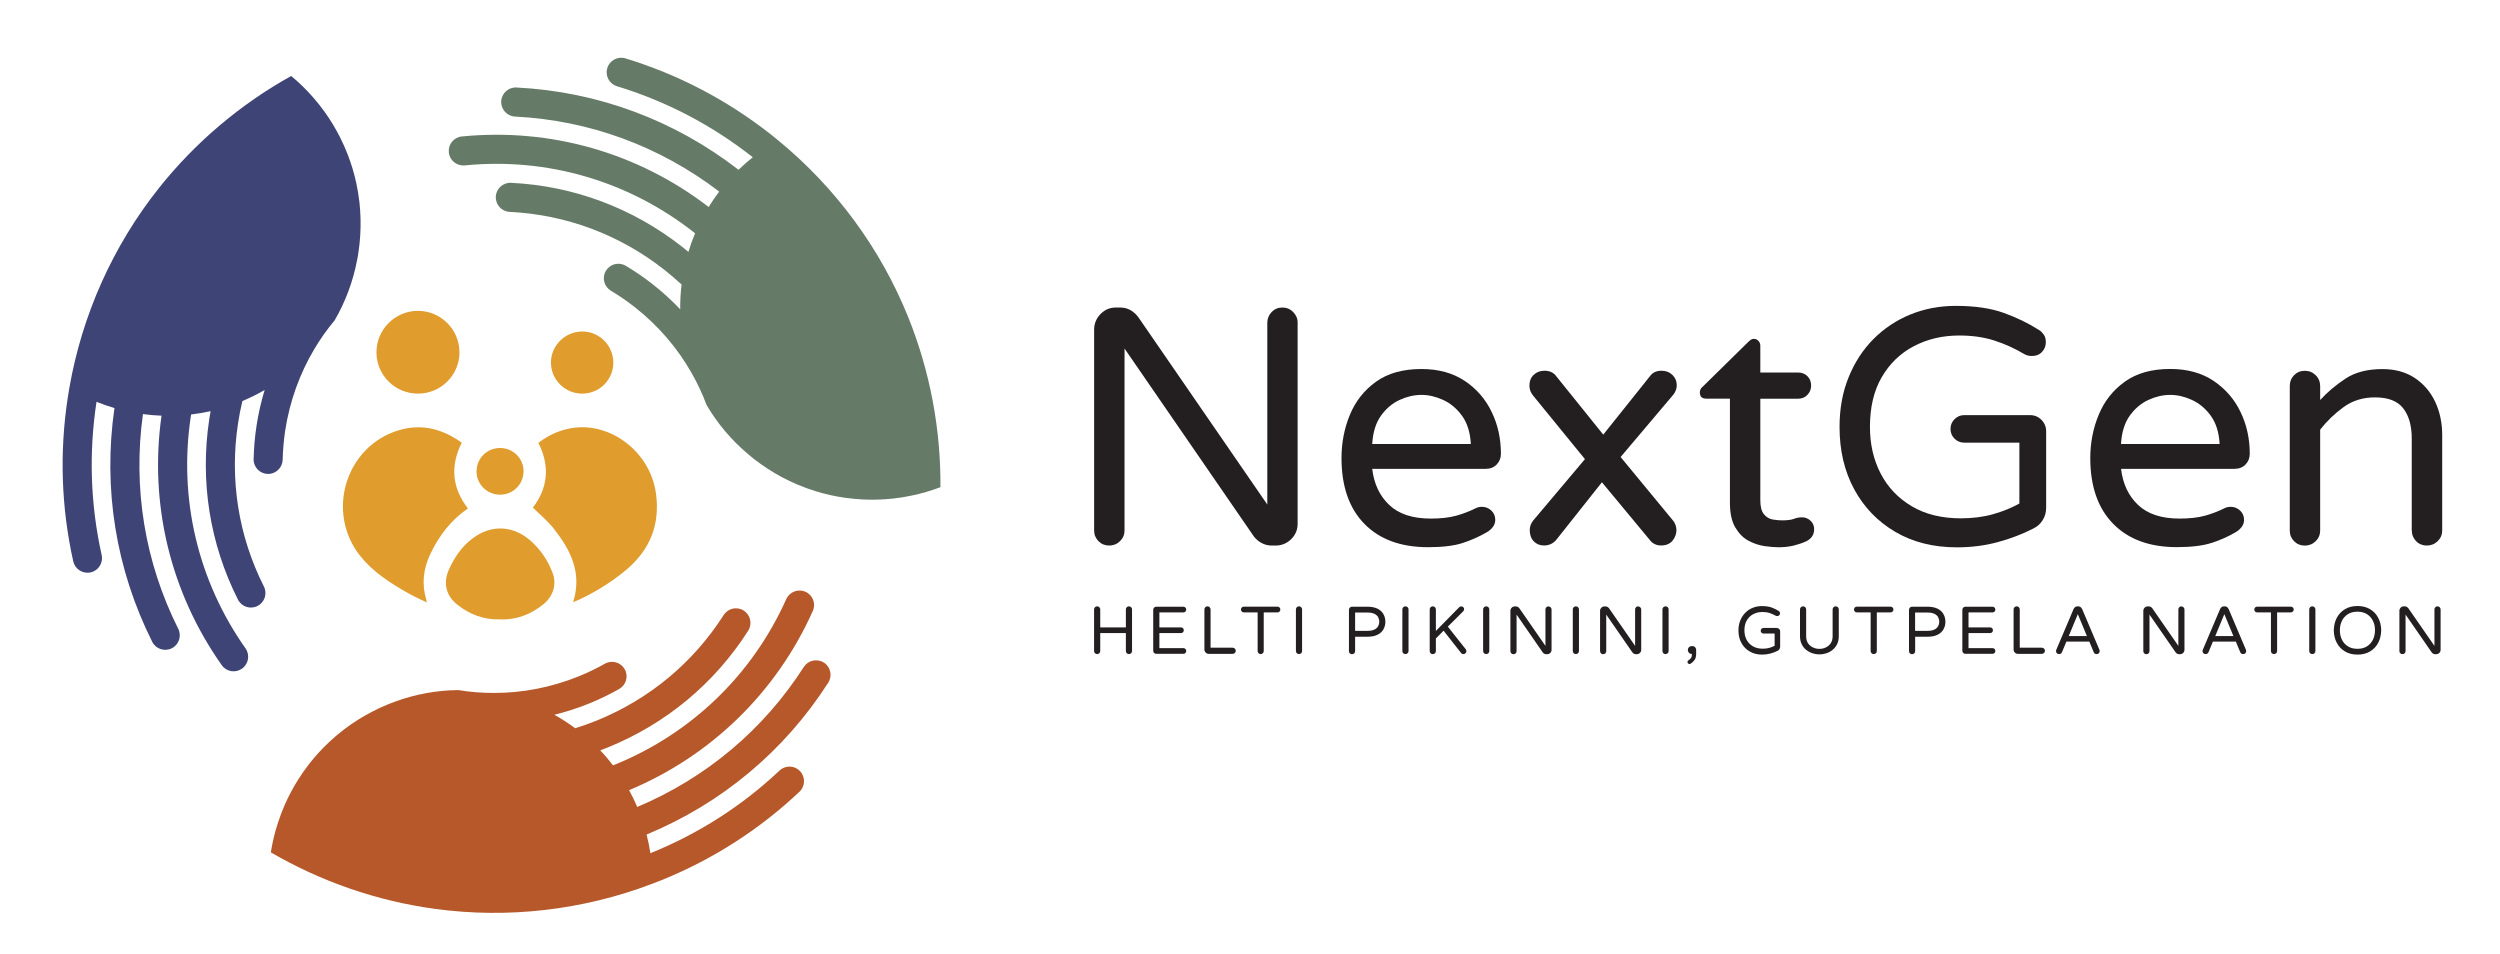 <?xml version="1.0" encoding="UTF-8"?><svg id="Layer_1" xmlns="http://www.w3.org/2000/svg" xmlns:xlink="http://www.w3.org/1999/xlink" viewBox="0 0 393.14 149.99"><defs><style>.cls-1{fill:none;}.cls-2{clip-path:url(#clippath);}.cls-3{fill:#657a67;}.cls-4{fill:#b6582a;}.cls-5{fill:#e09c2c;}.cls-6{fill:#231f20;}.cls-7{fill:#3e4576;}</style><clipPath id="clippath"><rect class="cls-1" x="9.83" y="9.08" width="374.22" height="134.46"/></clipPath></defs><g class="cls-2"><path class="cls-3" d="m142.81,49.84c-4.36-10.79-11.41-20.36-20.45-27.78-.4-.33-.8-.65-1.2-.97-6.87-5.39-14.54-9.39-22.81-11.91-1.21-.37-2.49.32-2.85,1.53-.37,1.2.31,2.48,1.52,2.85,7.72,2.35,14.89,6.09,21.31,11.13l.05.04c-.77.61-1.52,1.27-2.24,1.97-10.12-7.83-22.18-12.3-34.92-12.94-1.26-.07-2.34.91-2.4,2.17-.06,1.26.91,2.34,2.17,2.4,11.7.59,22.78,4.67,32.11,11.8-.6.79-1.15,1.6-1.66,2.42-11.11-8.54-24.87-12.47-38.81-11.09-1.26.12-2.17,1.24-2.05,2.5.12,1.26,1.25,2.17,2.51,2.05,12.94-1.28,25.72,2.44,35.98,10.49.08.06.16.13.24.19-.41.96-.76,1.93-1.05,2.92-.33-.28-.66-.54-1-.81-7.78-6.1-17.08-9.58-26.9-10.05-1.26-.06-2.33.91-2.39,2.17-.06,1.26.91,2.34,2.17,2.4,8.87.43,17.28,3.57,24.3,9.08.95.75,1.86,1.53,2.74,2.34-.15,1.3-.23,2.6-.21,3.9-1.33-1.4-2.78-2.72-4.33-3.94-1.35-1.06-2.77-2.03-4.23-2.9-1.08-.65-2.49-.29-3.13.79-.65,1.08-.29,2.49.79,3.13,1.3.78,2.56,1.64,3.75,2.58,3.73,2.93,6.74,6.47,8.96,10.39.91,1.6,1.68,3.25,2.32,4.97,1.68,2.88,3.87,5.51,6.56,7.77.28.25.57.48.86.71.72.56,1.46,1.09,2.21,1.58,1.49.97,3.04,1.79,4.64,2.47.96.4,1.93.76,2.91,1.06,1.5.46,3.01.8,4.55,1.02.99.14,1.97.23,2.95.28,1.54.07,3.07.02,4.58-.14.99-.1,1.97-.26,2.93-.46,1.56-.32,3.1-.77,4.6-1.34.07-9.14-1.65-18.27-5.08-26.77"/><path class="cls-7" d="m39.88,72.19c-.03,1.26.97,2.31,2.23,2.34,1.26.03,2.31-.98,2.34-2.23.04-1.51.17-3.03.39-4.54.71-4.68,2.31-9.05,4.62-12.92.94-1.58,2-3.07,3.17-4.47,1.67-2.88,2.89-6.09,3.54-9.54.08-.36.14-.73.19-1.1.14-.9.23-1.81.29-2.71.11-1.78.06-3.53-.13-5.25-.12-1.03-.29-2.05-.51-3.06-.33-1.53-.79-3.02-1.35-4.46-.36-.93-.77-1.83-1.21-2.71-.7-1.37-1.49-2.68-2.38-3.92-.58-.81-1.19-1.58-1.85-2.33-1.05-1.2-2.19-2.32-3.43-3.34-7.99,4.44-15.08,10.44-20.79,17.61-7.24,9.11-12.1,19.96-14.1,31.48-.09.51-.17,1.02-.25,1.53-1.31,8.63-1.01,17.28.87,25.71.28,1.23,1.5,2.01,2.74,1.73,1.23-.27,2-1.5,1.73-2.73-1.76-7.88-2.04-15.96-.82-24.03v-.06c.92.37,1.87.7,2.83.98-1.83,12.67.23,25.36,5.94,36.76.56,1.13,1.94,1.58,3.07,1.02,1.13-.57,1.59-1.94,1.02-3.07-5.25-10.47-7.16-22.12-5.55-33.76.98.13,1.96.22,2.92.25-1.96,13.88,1.4,27.79,9.47,39.23.73,1.04,2.15,1.28,3.19.55,1.03-.73,1.28-2.16.55-3.19-7.5-10.63-10.55-23.59-8.6-36.48.01-.1.03-.2.05-.3,1.04-.12,2.06-.3,3.06-.52-.08.42-.15.84-.21,1.26-1.48,9.78.08,19.58,4.51,28.37.57,1.13,1.94,1.58,3.07,1.01,1.13-.57,1.58-1.94,1.01-3.07-4-7.93-5.41-16.79-4.07-25.62.18-1.2.41-2.38.69-3.54,1.2-.51,2.37-1.08,3.5-1.74-.56,1.85-1,3.76-1.29,5.71-.26,1.69-.4,3.41-.44,5.11"/><path class="cls-4" d="m129.56,104.2c-1.07-.68-2.48-.37-3.16.69-6.32,9.86-15.36,17.45-26.19,22.01-.39-.91-.81-1.79-1.28-2.64,12.93-5.41,23.17-15.4,28.89-28.18.52-1.15,0-2.5-1.15-3.02-1.15-.51-2.51,0-3.03,1.16-5.31,11.87-14.89,21.12-26.96,26.03-.09.04-.19.08-.28.11-.63-.83-1.3-1.62-2.01-2.36.4-.15.8-.3,1.19-.46,9.16-3.72,16.79-10.07,22.08-18.36.68-1.07.36-2.48-.7-3.16-1.07-.68-2.48-.37-3.16.7-4.78,7.49-11.67,13.22-19.95,16.59-1.12.45-2.25.86-3.39,1.21-1.05-.77-2.15-1.49-3.28-2.12,1.88-.46,3.74-1.06,5.57-1.81,1.59-.65,3.14-1.4,4.62-2.24,1.1-.62,1.49-2.02.87-3.11-.62-1.1-2.02-1.48-3.11-.87-1.32.74-2.69,1.41-4.1,1.98-4.39,1.78-8.96,2.64-13.47,2.62-1.84,0-3.66-.15-5.47-.45-3.33.03-6.71.62-10,1.83-.35.12-.7.26-1.04.4-.85.34-1.67.72-2.47,1.14-1.58.81-3.07,1.75-4.45,2.8-.82.63-1.62,1.3-2.36,2-1.15,1.07-2.19,2.22-3.15,3.44-.61.79-1.18,1.59-1.71,2.43-.82,1.3-1.54,2.65-2.15,4.05-.4.91-.75,1.84-1.05,2.78-.5,1.51-.87,3.07-1.12,4.65,7.9,4.6,16.68,7.64,25.76,8.88,11.53,1.58,23.34.21,34.27-3.96.48-.18.96-.37,1.44-.56,8.09-3.28,15.37-7.96,21.66-13.89.92-.86.96-2.32.09-3.24-.86-.92-2.31-.96-3.23-.09-5.88,5.54-12.68,9.9-20.24,12.97l-.06.02c-.15-.98-.35-1.95-.6-2.93,11.82-4.9,21.69-13.15,28.57-23.89.68-1.06.37-2.48-.69-3.16"/><path class="cls-5" d="m90.12,94.72c1.47-4.61-.39-8.23-3.03-11.58-.94-1.2-2.15-2.19-3.29-3.32,2.36-3.08,2.72-6.5.86-10.18,1.67-1.27,3.51-2.1,5.59-2.37,5.92-.77,12.02,3.84,12.91,10.36.66,4.87-.95,8.87-4.72,12.01-2.49,2.07-5.21,3.74-8.32,5.07"/><path class="cls-5" d="m72.61,69.62c-1.84,3.69-1.52,7.1.97,10.33-2.67,1.85-4.56,4.31-5.93,7.22-1.08,2.3-1.35,4.65-.63,7.1.03.1.04.21.09.47-1.05-.52-2.02-.94-2.93-1.46-2.79-1.58-5.5-3.3-7.53-5.85-5.5-6.9-2.27-17.32,6.12-19.79,3.58-1.05,6.83-.19,9.84,1.98"/><path class="cls-5" d="m78.64,97.4c-2.55.08-4.76-.76-6.72-2.31-1.79-1.42-2.27-3.42-1.33-5.51.86-1.93,2.02-3.63,3.72-4.91,2.91-2.2,6.33-2.07,9.08.32,1.58,1.38,2.72,3.07,3.48,5.02.72,1.83.16,3.75-1.45,5.04-1.99,1.59-4.23,2.45-6.78,2.36"/><path class="cls-5" d="m72.26,55.39c0,3.59-2.92,6.51-6.53,6.51-3.62,0-6.53-2.91-6.53-6.5,0-3.59,2.93-6.52,6.52-6.52,3.59,0,6.53,2.93,6.53,6.51"/><path class="cls-5" d="m96.45,57.01c0,2.71-2.18,4.89-4.9,4.89s-4.92-2.21-4.91-4.9c0-2.65,2.2-4.84,4.88-4.87,2.69-.04,4.92,2.18,4.93,4.88"/><path class="cls-5" d="m78.55,77.79c-2.04-.05-3.66-1.72-3.61-3.72.04-2.07,1.71-3.66,3.78-3.62,2.03.04,3.66,1.71,3.61,3.72-.04,2.06-1.73,3.67-3.78,3.62"/><path class="cls-6" d="m177.53,95.35c-.13,0-.25.05-.34.14-.09.09-.14.21-.14.34v2.83h-4.03v-2.83c0-.13-.05-.25-.14-.34-.1-.1-.21-.14-.35-.14s-.25.05-.34.14c-.09.09-.14.21-.14.34v6.55c0,.13.05.25.14.34.09.09.2.14.34.14s.25-.05.35-.14c.1-.09.14-.21.14-.34v-2.83h4.03v2.83c0,.13.05.25.14.34.09.09.21.14.34.14s.25-.05.35-.14c.1-.09.14-.21.14-.34v-6.55c0-.13-.05-.25-.14-.34-.1-.1-.21-.14-.35-.14"/><path class="cls-6" d="m204.07,50.79c0-.67-.24-1.24-.71-1.72-.47-.48-1.04-.71-1.71-.71s-1.23.24-1.68.71c-.45.48-.68,1.05-.68,1.72v28.55l-20.24-29.4c-.35-.49-.77-.88-1.26-1.16-.49-.28-1.03-.42-1.63-.42h-.68c-.95,0-1.75.34-2.42,1.03-.67.69-1,1.51-1,2.46v31.56c0,.67.23,1.23.68,1.69.46.46,1.02.69,1.68.69s1.24-.23,1.71-.69c.47-.46.71-1.02.71-1.69v-28.6l20.34,29.55c.32.42.72.77,1.21,1.03.49.26,1.02.4,1.58.4h.63c.95,0,1.76-.34,2.44-1s1.02-1.48,1.02-2.43v-31.56Z"/><path class="cls-6" d="m215.79,69.82c.11-1.83.56-3.31,1.37-4.44.81-1.13,1.79-1.96,2.94-2.49,1.16-.53,2.3-.79,3.42-.79s2.26.26,3.42.79c1.16.53,2.15,1.36,2.97,2.49.82,1.13,1.29,2.61,1.39,4.44h-15.51Zm14.56-9.91c-1.86-1.25-4.13-1.88-6.83-1.88-2.91,0-5.29.67-7.15,2.01-1.86,1.34-3.22,3.07-4.1,5.21-.88,2.13-1.31,4.4-1.31,6.79,0,4.44,1.2,7.89,3.6,10.34,2.4,2.45,5.74,3.67,10.01,3.67,2.28,0,4.09-.22,5.44-.66,1.35-.44,2.6-1,3.76-1.67.38-.21.71-.48.97-.82.26-.33.4-.71.4-1.14,0-.6-.21-1.09-.63-1.48-.42-.39-.91-.58-1.47-.58-.35,0-.67.07-.95.21-.98.49-2.02.89-3.1,1.19-1.09.3-2.42.45-4,.45-2.84,0-5.01-.71-6.52-2.14-1.51-1.43-2.4-3.32-2.68-5.68h17.82c.74,0,1.32-.23,1.76-.69.44-.46.66-1.02.66-1.69,0-2.36-.48-4.55-1.45-6.56-.96-2.01-2.37-3.64-4.23-4.89"/><path class="cls-6" d="m263.68,60.57c0-.63-.23-1.17-.68-1.61-.46-.44-1.03-.66-1.73-.66-.81,0-1.42.3-1.84.9l-7.31,9.15-7.36-9.15c-.42-.6-1.05-.9-1.89-.9-.67,0-1.23.21-1.68.64-.46.42-.68,1-.68,1.74,0,.53.19,1.04.58,1.53l8.15,9.99-8.15,9.67c-.35.46-.53.95-.53,1.48,0,.74.21,1.33.63,1.77.42.44.96.66,1.63.66.84,0,1.52-.35,2.05-1.06l7.04-8.88,7.46,8.99c.46.63,1.07.95,1.84.95s1.41-.26,1.82-.77c.4-.51.6-1.07.6-1.67,0-.21-.05-.46-.13-.74-.09-.28-.24-.55-.45-.79l-8.2-9.94,8.31-9.83c.35-.46.52-.95.52-1.48"/><path class="cls-6" d="m285.29,83.25c0-.56-.19-1.02-.58-1.37-.39-.35-.82-.53-1.31-.53-.46,0-.89.08-1.29.24-.4.16-1.02.24-1.87.24-.42,0-.9-.04-1.45-.13-.54-.09-1.01-.36-1.39-.82-.39-.46-.58-1.2-.58-2.22v-15.96h5.94c.6,0,1.09-.2,1.47-.61.38-.4.58-.89.58-1.45,0-.6-.19-1.09-.58-1.48-.39-.39-.88-.58-1.47-.58h-5.94v-4.23c0-.28-.1-.53-.29-.74-.19-.21-.43-.32-.71-.32-.21,0-.39.06-.55.18-.16.12-.27.22-.34.29l-7.15,7.03c-.32.25-.47.55-.47.9,0,.67.33,1,1,1h3.73v16.39c0,1.62.28,2.91.84,3.86.56.95,1.25,1.65,2.08,2.09.82.44,1.66.72,2.52.85.86.12,1.6.18,2.23.18.84,0,1.62-.09,2.34-.26.72-.18,1.39-.4,2.02-.69.81-.42,1.21-1.04,1.21-1.85"/><path class="cls-6" d="m319.77,83.1c.6-.28,1.08-.71,1.45-1.3.37-.58.55-1.24.55-1.98v-12c0-.7-.25-1.3-.74-1.8-.49-.49-1.09-.74-1.79-.74h-10.35c-.6,0-1.1.21-1.53.64-.42.42-.63.93-.63,1.53s.21,1.11.63,1.53c.42.42.93.63,1.53.63h8.67v9.57c-1.19.67-2.56,1.23-4.1,1.67-1.54.44-3.24.66-5.1.66-3.01,0-5.59-.63-7.73-1.9-2.14-1.27-3.77-2.99-4.89-5.15-1.12-2.17-1.68-4.61-1.68-7.32,0-3.1.62-5.72,1.87-7.85,1.24-2.13,2.93-3.75,5.05-4.86,2.12-1.11,4.49-1.67,7.12-1.67,2.03,0,3.87.26,5.52.79,1.65.53,3.24,1.25,4.78,2.17.35.18.72.26,1.11.26.7,0,1.24-.22,1.63-.66.39-.44.58-.94.58-1.51,0-.49-.11-.9-.34-1.21s-.46-.55-.71-.69c-1.65-1.06-3.5-1.96-5.55-2.7-2.05-.74-4.57-1.11-7.54-1.11-2.56,0-4.94.45-7.15,1.35-2.21.9-4.14,2.19-5.81,3.86-1.67,1.68-2.97,3.68-3.92,6.03-.95,2.34-1.42,4.94-1.42,7.8,0,3.7.77,6.97,2.31,9.81,1.54,2.84,3.7,5.07,6.46,6.69,2.77,1.62,5.99,2.43,9.67,2.43,2.28,0,4.42-.27,6.44-.82,2.01-.54,3.88-1.26,5.6-2.14"/><path class="cls-6" d="m334.91,65.38c.81-1.13,1.79-1.96,2.94-2.49,1.16-.53,2.29-.79,3.42-.79s2.26.26,3.42.79c1.16.53,2.15,1.36,2.97,2.49.82,1.13,1.29,2.61,1.39,4.44h-15.51c.11-1.83.56-3.31,1.37-4.44m12.85,20.01c1.35-.44,2.6-.99,3.76-1.67.39-.21.71-.49.97-.82s.4-.71.4-1.14c0-.6-.21-1.09-.63-1.48-.42-.39-.91-.58-1.47-.58-.35,0-.67.07-.95.21-.98.49-2.02.89-3.1,1.19-1.09.3-2.42.45-3.99.45-2.84,0-5.01-.71-6.52-2.14-1.51-1.43-2.4-3.32-2.68-5.68h17.82c.73,0,1.32-.23,1.76-.69.44-.46.66-1.02.66-1.69,0-2.36-.48-4.55-1.45-6.56-.96-2.01-2.38-3.64-4.23-4.89-1.86-1.25-4.14-1.88-6.83-1.88-2.91,0-5.29.67-7.15,2.01-1.86,1.34-3.22,3.07-4.1,5.21-.88,2.13-1.32,4.4-1.32,6.79,0,4.44,1.2,7.89,3.6,10.34,2.4,2.45,5.74,3.67,10.01,3.67,2.28,0,4.09-.22,5.44-.66"/><path class="cls-6" d="m379.27,83.41c0,.67.23,1.23.68,1.69.45.46,1.02.69,1.68.69s1.24-.23,1.71-.69c.47-.46.71-1.02.71-1.69v-15.01c0-1.9-.37-3.64-1.1-5.21-.74-1.57-1.81-2.82-3.21-3.75-1.4-.93-3.1-1.4-5.1-1.4-2.35,0-4.29.5-5.81,1.51-1.52,1.01-2.85,2.12-3.97,3.36v-2.17c0-.7-.24-1.29-.71-1.74-.47-.46-1.04-.69-1.71-.69s-1.23.23-1.68.69c-.45.46-.68,1.04-.68,1.74v22.68c0,.67.23,1.23.68,1.69.46.46,1.02.69,1.68.69s1.24-.23,1.71-.69c.47-.46.71-1.02.71-1.69v-15.86c1.05-1.34,2.28-2.52,3.68-3.54,1.4-1.02,3.05-1.53,4.94-1.53,2.07,0,3.55.57,4.44,1.72.89,1.15,1.34,2.72,1.34,4.73v14.49Z"/><path class="cls-6" d="m186.09,96.31c.13,0,.24-.04.32-.13.09-.09.13-.19.13-.32s-.04-.24-.13-.32c-.09-.09-.2-.13-.32-.13h-4.26c-.13,0-.25.05-.34.14-.09.1-.14.21-.14.34v6.45c0,.13.05.25.14.34.09.09.21.14.34.14h4.26c.13,0,.24-.04.32-.13.09-.08.13-.19.13-.32s-.04-.24-.13-.32c-.09-.09-.2-.13-.32-.13h-3.77v-2.36h3.39c.13,0,.24-.04.32-.13.09-.09.13-.19.13-.32s-.04-.24-.13-.32c-.09-.09-.2-.13-.32-.13h-3.39v-2.35h3.77Z"/><path class="cls-6" d="m193.84,101.85h-3.47v-6.01c0-.13-.05-.25-.14-.35-.1-.1-.21-.14-.35-.14s-.25.05-.34.14c-.09.1-.14.21-.14.35v6.31c0,.18.07.34.2.47s.29.2.47.2h3.77c.13,0,.25-.05.35-.14.1-.09.14-.2.14-.34s-.05-.25-.14-.34c-.1-.1-.21-.14-.35-.14"/><path class="cls-6" d="m200.89,95.4h-5.29c-.13,0-.23.04-.32.13-.09.09-.13.2-.13.32s.04.23.13.32c.08.09.19.13.32.13h2.17v6.08c0,.13.05.25.14.34.09.09.21.14.34.14s.25-.05.34-.14c.1-.09.14-.21.14-.34v-6.08h2.16c.13,0,.24-.04.32-.13.09-.09.13-.19.13-.32s-.04-.24-.13-.32c-.09-.09-.2-.13-.32-.13"/><path class="cls-6" d="m204.27,95.35c-.13,0-.25.05-.34.14-.09.09-.14.21-.14.34v6.55c0,.13.05.25.14.34.09.09.21.14.34.14s.25-.05.35-.14c.1-.09.14-.21.14-.34v-6.55c0-.13-.05-.25-.14-.34-.1-.1-.21-.14-.35-.14"/><path class="cls-6" d="m216.74,98.44c-.11.22-.3.41-.58.55-.28.15-.69.22-1.22.22h-1.84v-2.89h1.84c.53,0,.94.07,1.22.22.28.15.48.33.58.55.11.22.16.45.16.68s-.05.45-.16.67m.51-2.27c-.22-.23-.51-.42-.87-.55-.36-.14-.82-.21-1.35-.21h-2.42c-.13,0-.25.05-.34.14-.09.1-.14.21-.14.35v6.5c0,.13.04.25.14.34.09.09.21.14.34.14s.25-.05.35-.14c.1-.09.14-.21.14-.34v-2.27h1.93c.54,0,.99-.07,1.35-.21.37-.14.65-.32.87-.55.22-.23.37-.48.47-.76.1-.28.14-.56.14-.84s-.05-.56-.14-.84c-.1-.28-.25-.53-.47-.76"/><path class="cls-6" d="m221.01,95.35c-.13,0-.25.05-.34.14-.09.09-.14.21-.14.34v6.55c0,.13.04.25.14.34.09.09.21.14.34.14s.25-.05.35-.14c.1-.09.14-.21.14-.34v-6.55c0-.13-.05-.25-.14-.34-.1-.1-.21-.14-.35-.14"/><path class="cls-6" d="m227.67,98.55l2.45-2.44c.06-.06.1-.16.12-.3.01-.13-.03-.23-.12-.32-.09-.09-.2-.13-.33-.13-.08,0-.15.02-.21.05-.06.03-.11.07-.15.12l-3.63,3.69v-3.38c0-.13-.05-.25-.14-.35-.1-.1-.21-.14-.35-.14s-.25.05-.34.14c-.09.1-.14.21-.14.35v6.55c0,.13.05.25.14.34.09.09.21.14.34.14s.25-.05.35-.14c.1-.09.14-.21.14-.34v-1.99l1.21-1.22,2.74,3.49c.09.13.22.19.38.19.14,0,.25-.05.34-.14.09-.09.14-.2.13-.33,0-.11-.04-.21-.12-.31l-2.81-3.55Z"/><path class="cls-6" d="m233.71,95.35c-.13,0-.25.05-.34.14-.09.09-.14.21-.14.34v6.55c0,.13.05.25.14.34.09.09.21.14.34.14s.25-.05.35-.14c.1-.09.14-.21.14-.34v-6.55c0-.13-.05-.25-.14-.34-.1-.1-.21-.14-.35-.14"/><path class="cls-6" d="m243.51,95.35c-.13,0-.25.05-.34.14-.09.09-.14.21-.14.34v5.74l-4.09-5.9c-.07-.1-.16-.18-.26-.23-.1-.06-.21-.08-.33-.08h-.14c-.19,0-.35.07-.49.21-.14.14-.2.3-.2.49v6.34c0,.13.05.25.14.34.09.09.21.14.34.14s.25-.05.35-.14.14-.21.14-.34v-5.75l4.11,5.94c.06.09.15.15.24.21.1.05.21.08.32.08h.13c.19,0,.36-.07.49-.2.14-.13.21-.3.21-.49v-6.34c0-.13-.05-.25-.14-.34-.1-.1-.21-.14-.35-.14"/><path class="cls-6" d="m247.81,95.35c-.13,0-.25.05-.34.14-.09.09-.14.21-.14.34v6.55c0,.13.05.25.14.34.09.09.21.14.34.14s.25-.05.35-.14c.1-.09.14-.21.14-.34v-6.55c0-.13-.05-.25-.14-.34-.1-.1-.21-.14-.35-.14"/><path class="cls-6" d="m257.61,95.35c-.13,0-.25.05-.34.14-.09.09-.14.21-.14.34v5.74l-4.09-5.9c-.07-.1-.16-.18-.26-.23-.1-.06-.21-.08-.33-.08h-.14c-.19,0-.35.07-.49.21-.14.14-.2.3-.2.49v6.34c0,.13.05.25.14.34.09.09.21.14.34.14s.25-.05.35-.14.14-.21.14-.34v-5.75l4.11,5.94c.06.09.15.15.24.21.1.05.21.08.32.08h.13c.19,0,.36-.07.49-.2.14-.13.21-.3.21-.49v-6.34c0-.13-.05-.25-.14-.34-.1-.1-.21-.14-.35-.14"/><path class="cls-6" d="m261.91,95.35c-.13,0-.25.05-.34.14-.09.09-.14.21-.14.34v6.55c0,.13.05.25.14.34.09.09.21.14.34.14s.25-.05.35-.14c.1-.09.14-.21.14-.34v-6.55c0-.13-.05-.25-.14-.34-.1-.1-.21-.14-.35-.14"/><path class="cls-6" d="m266.14,101.6h-.11c-.16,0-.3.06-.42.17s-.18.26-.18.42v.06c0,.16.06.3.18.42s.26.17.42.17h.04c0,.29-.05.5-.15.64-.1.14-.23.25-.39.35-.11.06-.16.15-.16.27,0,.08.03.16.09.22.06.06.13.1.22.1.04,0,.07,0,.11-.02.04-.01.06-.03.07-.03.2-.13.4-.31.59-.55.19-.24.28-.57.28-1v-.63c0-.16-.06-.3-.17-.42-.12-.12-.26-.17-.42-.17"/><path class="cls-6" d="m279.41,98.75h-2.09c-.12,0-.22.04-.31.13-.08.09-.13.19-.13.31s.04.22.13.31c.08.08.19.13.31.13h1.75v1.92c-.24.13-.52.25-.83.33-.31.09-.65.13-1.03.13-.61,0-1.13-.13-1.56-.38-.43-.25-.76-.6-.99-1.03-.23-.43-.34-.93-.34-1.47,0-.62.12-1.15.38-1.58.25-.43.59-.75,1.02-.98.43-.22.91-.33,1.44-.33.41,0,.78.05,1.12.16.33.11.65.25.97.43.07.04.15.05.22.05.14,0,.25-.04.33-.13.08-.09.12-.19.12-.3,0-.1-.02-.18-.07-.24-.05-.06-.09-.11-.14-.14-.33-.21-.71-.39-1.12-.54-.41-.15-.92-.22-1.52-.22-.52,0-1,.09-1.44.27-.45.18-.84.44-1.17.78-.34.34-.6.74-.79,1.21-.19.47-.29.99-.29,1.57,0,.74.15,1.4.47,1.97.31.57.75,1.02,1.31,1.34.56.33,1.21.49,1.95.49.46,0,.89-.06,1.3-.17.41-.11.78-.25,1.13-.43.12-.06.22-.14.29-.26.07-.12.11-.25.11-.4v-2.41c0-.14-.05-.26-.15-.36-.1-.1-.22-.15-.36-.15"/><path class="cls-6" d="m288.67,95.35c-.13,0-.25.05-.34.14-.09.09-.14.21-.14.34v4.23c0,.44-.1.81-.3,1.1-.2.29-.46.51-.78.66-.32.15-.65.22-1,.22s-.68-.07-1-.22c-.32-.15-.58-.36-.78-.66-.2-.29-.3-.66-.3-1.1v-4.23c0-.13-.05-.25-.14-.34-.1-.1-.21-.14-.35-.14s-.25.05-.34.14c-.09.09-.14.21-.14.34v4.19c0,.5.09.93.27,1.29.18.37.42.67.72.9.3.24.63.41.99.53.36.11.72.17,1.07.17s.71-.06,1.07-.17.69-.29.99-.53.54-.54.72-.9c.18-.36.27-.79.27-1.29v-4.19c0-.13-.05-.25-.14-.34-.1-.1-.21-.14-.35-.14"/><path class="cls-6" d="m297.29,95.4h-5.29c-.13,0-.23.04-.32.13-.08.09-.13.2-.13.32s.04.23.13.32c.08.09.19.13.32.13h2.17v6.08c0,.13.05.25.14.34.09.09.21.14.34.14s.25-.05.35-.14c.1-.09.14-.21.14-.34v-6.08h2.16c.13,0,.23-.04.32-.13.09-.09.13-.19.13-.32s-.04-.24-.13-.32c-.09-.09-.2-.13-.32-.13"/><path class="cls-6" d="m304.8,98.44c-.11.22-.3.41-.58.55-.28.15-.69.22-1.22.22h-1.84v-2.89h1.84c.53,0,.94.07,1.22.22.28.15.48.33.58.55.11.22.16.45.16.68s-.05.45-.16.67m.52-2.27c-.22-.23-.51-.42-.87-.55-.36-.14-.82-.21-1.35-.21h-2.42c-.13,0-.25.05-.34.14-.09.1-.14.21-.14.35v6.5c0,.13.05.25.14.34.09.09.2.14.34.14s.25-.05.35-.14c.1-.09.14-.21.14-.34v-2.27h1.93c.54,0,.99-.07,1.35-.21.36-.14.65-.32.87-.55.22-.23.37-.48.47-.76.1-.28.14-.56.14-.84s-.05-.56-.14-.84c-.1-.28-.25-.53-.47-.76"/><path class="cls-6" d="m313.33,96.31c.13,0,.23-.04.32-.13.09-.09.13-.19.13-.32s-.04-.24-.13-.32c-.09-.09-.2-.13-.32-.13h-4.26c-.13,0-.25.05-.34.14-.09.1-.14.21-.14.34v6.45c0,.13.05.25.14.34.09.09.2.14.34.14h4.26c.13,0,.23-.04.32-.13.09-.08.13-.19.13-.32s-.04-.24-.13-.32c-.09-.09-.2-.13-.32-.13h-3.77v-2.36h3.39c.13,0,.23-.04.32-.13.09-.09.13-.19.13-.32s-.04-.24-.13-.32c-.09-.09-.2-.13-.32-.13h-3.39v-2.35h3.77Z"/><path class="cls-6" d="m321.09,101.85h-3.47v-6.01c0-.13-.05-.25-.14-.35-.1-.1-.21-.14-.35-.14s-.25.05-.34.14c-.09.1-.14.21-.14.35v6.31c0,.18.07.34.2.47.13.13.29.2.47.2h3.77c.13,0,.25-.05.35-.14.1-.09.14-.2.14-.34s-.05-.25-.14-.34c-.1-.1-.21-.14-.35-.14"/><path class="cls-6" d="m325.32,100.03l1.43-3.45,1.43,3.45h-2.87Zm2.1-4.25c-.05-.11-.12-.21-.22-.3-.1-.09-.23-.13-.39-.13h-.11c-.16,0-.29.04-.39.13-.1.09-.18.19-.23.3l-2.71,6.39c-.04.08-.05.15-.05.21,0,.13.04.25.13.34.09.09.2.14.35.14.22,0,.37-.1.46-.3l.69-1.66h3.61l.69,1.66c.08.2.24.3.46.3.15,0,.27-.05.35-.14.08-.09.13-.21.13-.34,0-.06-.02-.13-.05-.21l-2.71-6.39Z"/><path class="cls-6" d="m343.04,95.35c-.13,0-.25.05-.34.14-.09.09-.14.21-.14.34v5.74l-4.09-5.9c-.07-.1-.16-.18-.26-.23-.1-.06-.21-.08-.33-.08h-.14c-.19,0-.35.07-.49.21-.13.14-.2.3-.2.49v6.34c0,.13.05.25.14.34s.21.14.34.14.25-.05.35-.14.14-.21.14-.34v-5.75l4.11,5.94c.06.09.15.15.24.21.1.05.21.08.32.08h.13c.19,0,.36-.07.49-.2.14-.13.21-.3.21-.49v-6.34c0-.13-.05-.25-.14-.34-.1-.1-.21-.14-.35-.14"/><path class="cls-6" d="m348.36,100.03l1.43-3.45,1.43,3.45h-2.87Zm2.1-4.25c-.05-.11-.12-.21-.22-.3-.1-.09-.23-.13-.39-.13h-.11c-.16,0-.29.04-.39.13-.1.09-.18.19-.23.3l-2.71,6.39c-.04.08-.05.15-.05.21,0,.13.04.25.13.34.09.09.2.14.35.14.22,0,.37-.1.46-.3l.69-1.66h3.61l.69,1.66c.08.2.24.3.46.3.15,0,.27-.05.35-.14.08-.09.13-.21.13-.34,0-.06-.02-.13-.05-.21l-2.71-6.39Z"/><path class="cls-6" d="m360.24,95.4h-5.29c-.13,0-.23.04-.32.13-.08.09-.13.2-.13.32s.04.23.13.32c.08.09.19.13.32.13h2.17v6.08c0,.13.05.25.14.34.09.09.21.14.34.14s.25-.05.35-.14c.1-.09.14-.21.14-.34v-6.08h2.16c.13,0,.23-.04.32-.13.09-.09.13-.19.13-.32s-.04-.24-.13-.32c-.09-.09-.2-.13-.32-.13"/><path class="cls-6" d="m363.62,95.35c-.13,0-.25.05-.34.14-.09.09-.14.21-.14.34v6.55c0,.13.05.25.14.34.09.09.2.14.34.14s.25-.05.35-.14c.1-.09.14-.21.14-.34v-6.55c0-.13-.05-.25-.14-.34-.1-.1-.21-.14-.35-.14"/><path class="cls-6" d="m373.16,100.59c-.22.44-.53.79-.94,1.05-.41.26-.91.39-1.5.39s-1.09-.13-1.5-.39c-.41-.26-.73-.61-.94-1.05-.22-.44-.32-.93-.32-1.48s.11-1.04.32-1.48c.21-.44.53-.79.94-1.05.41-.26.91-.39,1.5-.39s1.09.13,1.5.39c.41.26.72.61.94,1.05.22.44.32.93.32,1.48s-.11,1.04-.32,1.48m-.47-4.8c-.55-.33-1.21-.49-1.96-.49s-1.41.16-1.96.49c-.55.33-.98.78-1.29,1.35-.3.57-.46,1.23-.48,1.98.01.74.17,1.4.48,1.98.3.57.73,1.02,1.29,1.35.55.33,1.21.49,1.96.49s1.41-.16,1.96-.49c.55-.32.98-.77,1.29-1.35.3-.57.46-1.23.48-1.98-.01-.74-.17-1.4-.48-1.98-.3-.57-.73-1.02-1.29-1.35"/><path class="cls-6" d="m383.66,95.49c-.1-.1-.21-.14-.35-.14s-.25.05-.34.14c-.09.1-.14.21-.14.35v5.73l-4.09-5.9c-.07-.1-.16-.18-.26-.23-.1-.06-.21-.09-.33-.09h-.14c-.19,0-.35.07-.49.21-.13.14-.2.3-.2.49v6.34c0,.14.05.25.14.34s.21.14.34.14.25-.05.35-.14.14-.2.14-.34v-5.74l4.11,5.94c.06.09.14.15.24.21.1.05.21.08.32.08h.13c.19,0,.36-.07.5-.2.14-.13.21-.3.21-.49v-6.34c0-.14-.05-.25-.14-.35"/></g></svg>